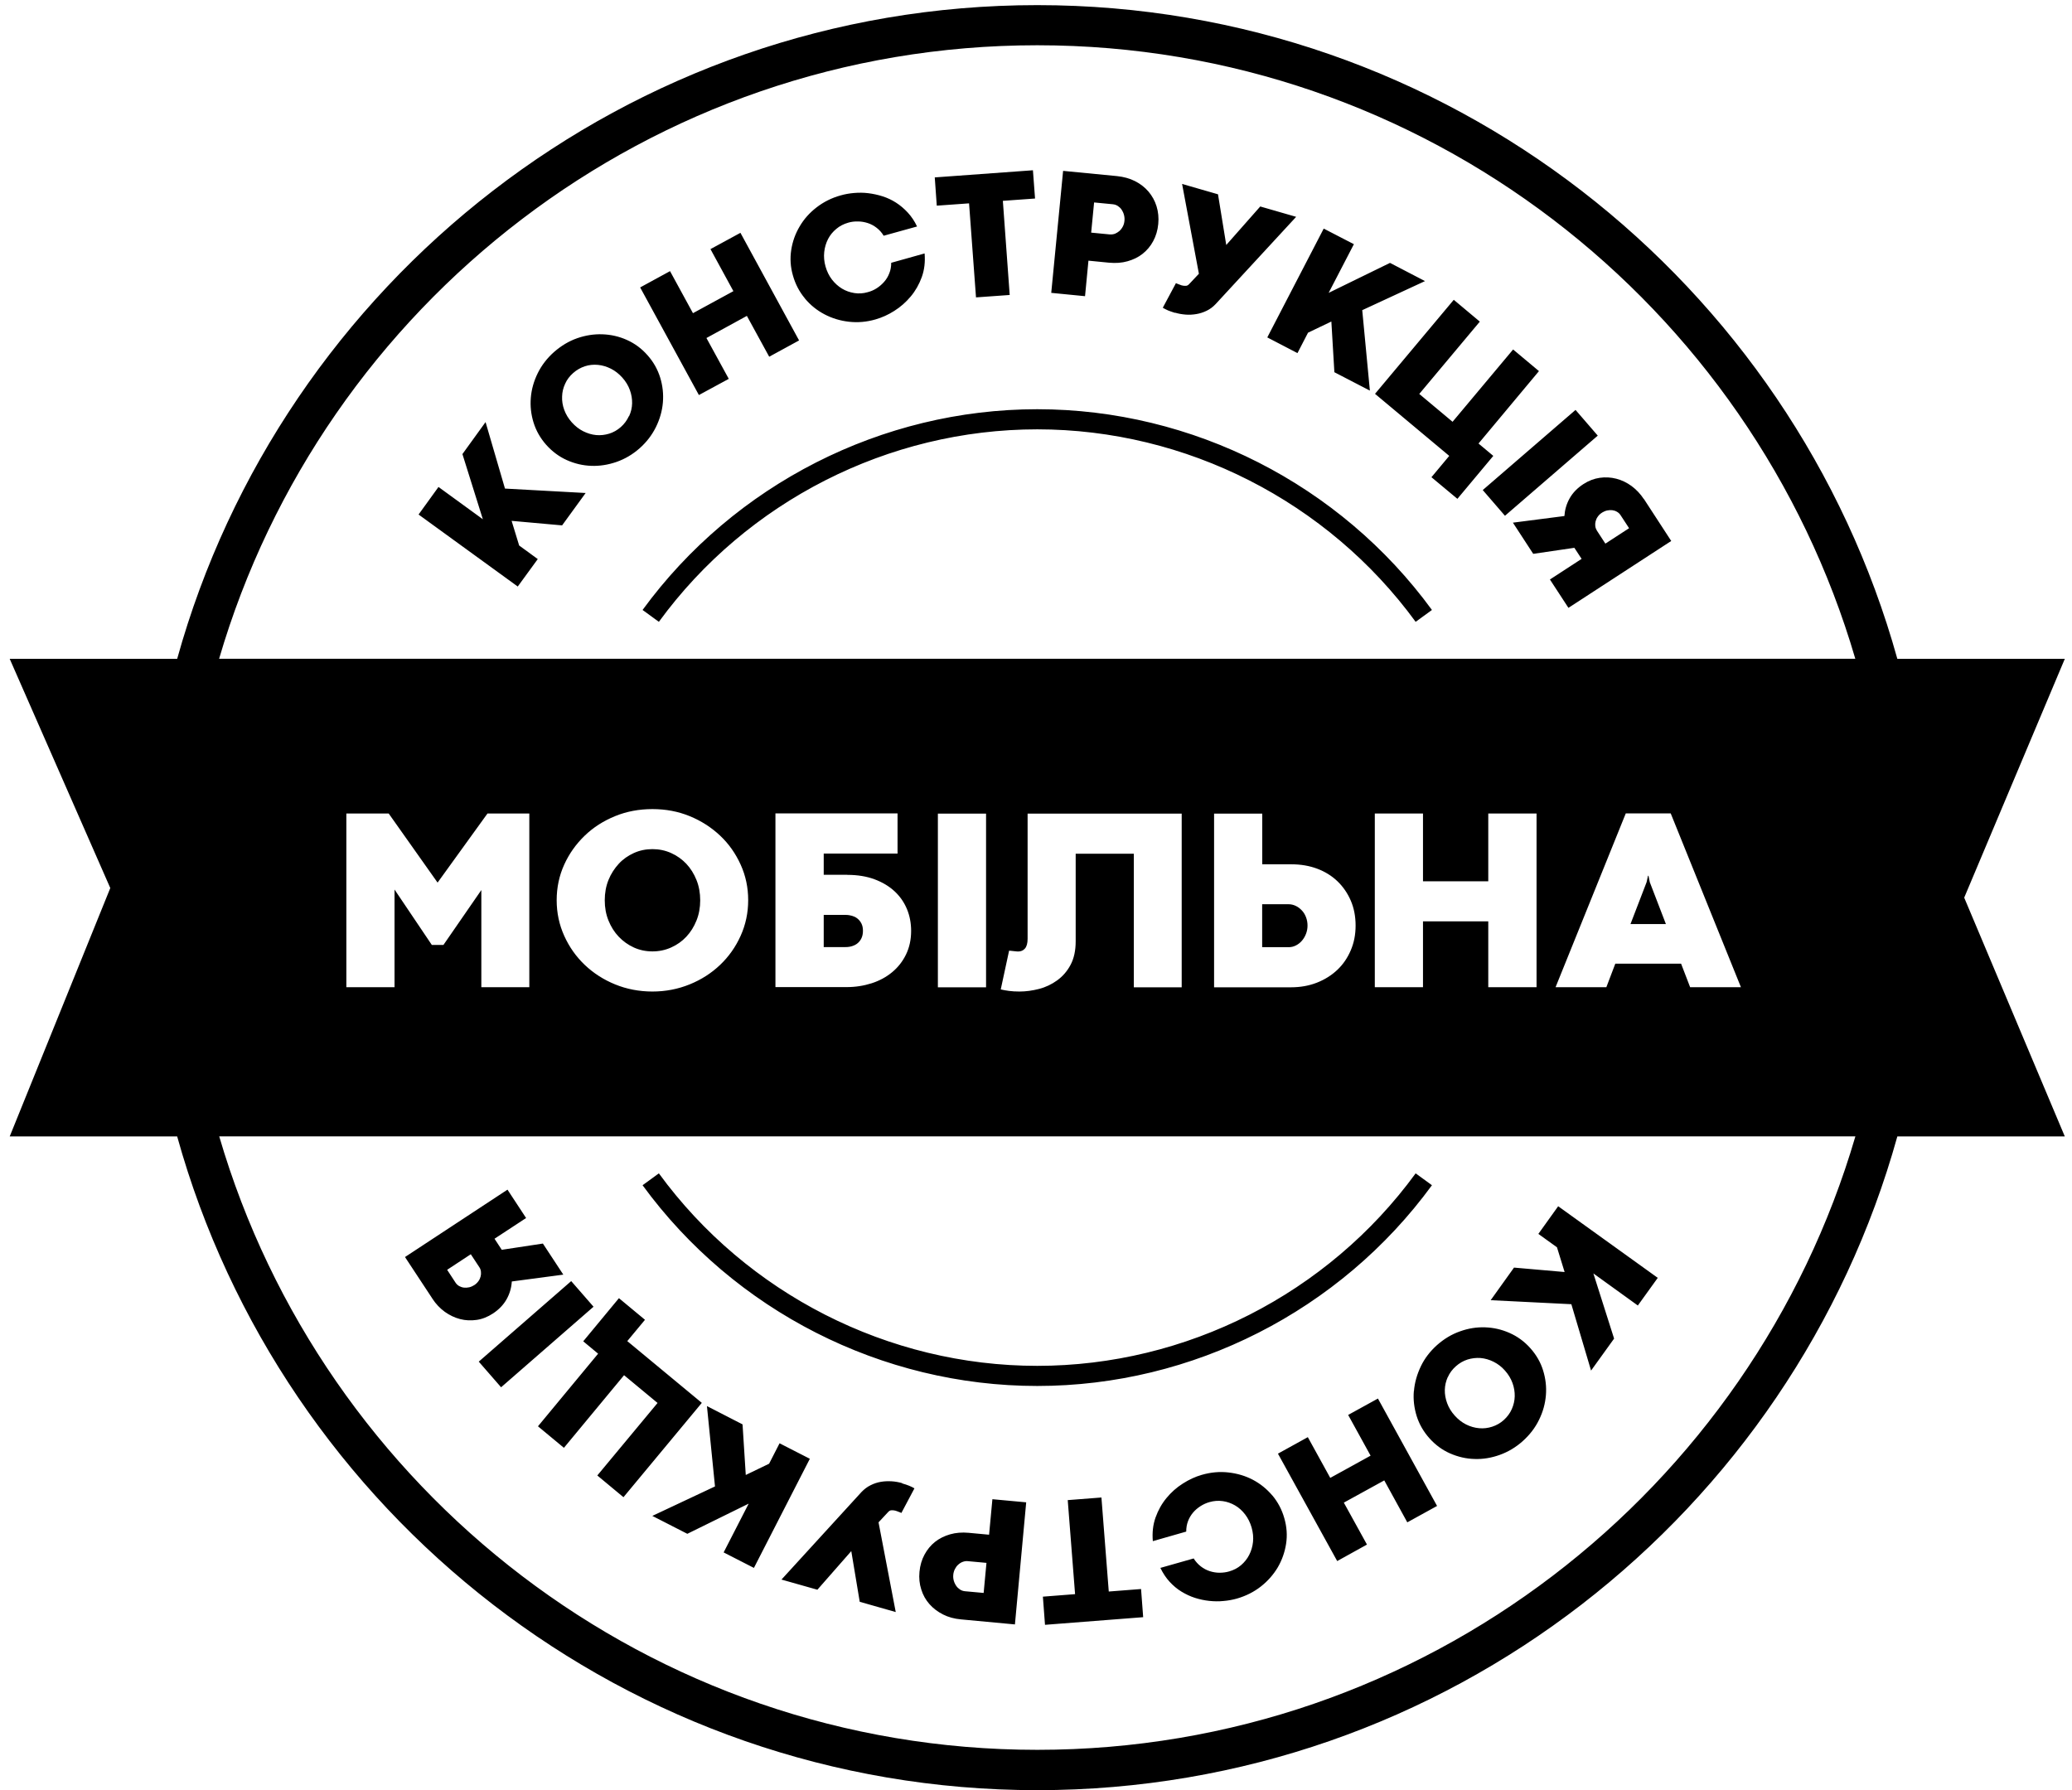 <svg width="206" height="178" viewBox="0 0 206 178" fill="none" xmlns="http://www.w3.org/2000/svg">
<path fill-rule="evenodd" clip-rule="evenodd" d="M205.285 65.51L195.285 89.25V89.26L205.285 113H188.635C178.225 150.44 143.835 178 103.125 178C62.415 178 28.025 150.44 17.615 113H0.965L10.965 88.3L0.965 65.51H17.615C28.015 28.07 62.415 0.51 103.125 0.51C143.835 0.51 178.225 28.07 188.635 65.51H205.285ZM184.455 65.5C174.165 30.3 141.615 4.5 103.125 4.5H103.115C64.635 4.5 32.075 30.3 21.785 65.5H184.455ZM168.035 98.16H173.085L166.105 80.88H161.635L154.655 98.16H159.705L160.595 95.82H167.135L168.035 98.16ZM141.475 98.16V91.61H147.965V98.16H152.765V80.89H147.965V87.63H141.475V80.89H136.685V98.16H141.475ZM130.965 86.38C130.195 86.09 129.335 85.94 128.405 85.94H125.495V80.9H120.705V98.17H128.335C129.275 98.17 130.135 98.02 130.925 97.71C131.715 97.4 132.395 96.97 132.965 96.43C133.535 95.89 133.975 95.24 134.295 94.49C134.615 93.74 134.775 92.94 134.775 92.03C134.775 91.12 134.615 90.29 134.295 89.55C133.975 88.81 133.535 88.17 132.975 87.63C132.415 87.09 131.735 86.67 130.965 86.38ZM106.945 93.6V84.89H112.725V98.17H117.485V80.9H102.165V93.35C102.165 93.79 102.075 94.11 101.905 94.31C101.735 94.51 101.505 94.61 101.225 94.61C101.195 94.61 101.135 94.61 101.045 94.6L100.995 94.594C100.919 94.586 100.839 94.578 100.765 94.57L100.495 94.54C100.405 94.53 100.325 94.53 100.325 94.53L99.495 98.38C99.745 98.44 100.025 98.49 100.325 98.53C100.625 98.57 100.975 98.59 101.365 98.59C101.995 98.59 102.645 98.5 103.305 98.33C103.965 98.16 104.565 97.87 105.105 97.48C105.645 97.09 106.095 96.58 106.435 95.94C106.775 95.3 106.945 94.52 106.945 93.6ZM98.035 98.17V80.9H93.245V98.17H98.035ZM86.945 87.43C86.165 87.14 85.265 86.99 84.245 86.99V86.98H81.895V84.87H89.235V80.88H77.095V98.15H84.165C85.045 98.15 85.875 98.02 86.655 97.77C87.435 97.52 88.115 97.15 88.695 96.67C89.275 96.19 89.735 95.61 90.075 94.91C90.415 94.21 90.585 93.43 90.585 92.56C90.585 91.78 90.445 91.05 90.165 90.38C89.885 89.71 89.475 89.12 88.935 88.62C88.395 88.12 87.725 87.72 86.945 87.43ZM73.635 93.05C74.135 91.94 74.385 90.76 74.385 89.51C74.385 88.24 74.135 87.07 73.635 85.97C73.135 84.87 72.465 83.91 71.595 83.09C70.725 82.27 69.715 81.62 68.565 81.15C67.415 80.68 66.185 80.45 64.865 80.45C63.545 80.45 62.305 80.68 61.155 81.15C60.005 81.62 58.995 82.26 58.135 83.09C57.275 83.92 56.595 84.87 56.095 85.97C55.595 87.07 55.345 88.25 55.345 89.51C55.345 90.77 55.595 91.94 56.095 93.05C56.595 94.16 57.275 95.12 58.135 95.94C58.995 96.76 60.005 97.41 61.155 97.88C62.305 98.35 63.555 98.59 64.865 98.59C66.175 98.59 67.405 98.35 68.565 97.88C69.725 97.41 70.735 96.76 71.595 95.94C72.455 95.12 73.135 94.16 73.635 93.05ZM42.935 93.96H44.085L47.855 88.5V98.16H52.625V80.89H48.465L43.505 87.76L38.645 80.89H34.435V98.16H39.225V88.45L42.935 93.96ZM21.795 112.99C32.085 148.19 64.635 173.99 103.125 173.99H103.135C141.615 173.99 174.165 148.19 184.465 112.99H21.795ZM96.345 20.22L97.035 29.57L100.385 29.33L99.705 19.97L102.905 19.74L102.695 16.93L92.935 17.64L93.135 20.45L96.345 20.22ZM81.965 31.25C81.225 30.86 80.575 30.34 80.025 29.68L80.015 29.66C79.465 29 79.075 28.25 78.835 27.4C78.585 26.54 78.535 25.69 78.665 24.85C78.795 24.01 79.075 23.23 79.505 22.51C79.925 21.79 80.485 21.16 81.185 20.62C81.885 20.08 82.675 19.68 83.575 19.43C83.995 19.31 84.435 19.23 84.905 19.19C85.375 19.15 85.845 19.15 86.325 19.21C86.805 19.27 87.275 19.37 87.745 19.52C88.215 19.67 88.665 19.88 89.085 20.15C89.505 20.42 89.895 20.75 90.255 21.14C90.615 21.53 90.925 21.99 91.175 22.52L87.855 23.44C87.665 23.12 87.425 22.86 87.155 22.65C86.885 22.44 86.585 22.28 86.275 22.18C85.965 22.08 85.635 22.02 85.305 22.02C84.965 22.01 84.645 22.05 84.335 22.14C83.885 22.27 83.485 22.47 83.145 22.76C82.805 23.04 82.525 23.38 82.325 23.77C82.125 24.16 81.995 24.59 81.945 25.06C81.895 25.52 81.935 26.01 82.075 26.5C82.215 26.99 82.425 27.42 82.715 27.8C83.005 28.17 83.335 28.47 83.715 28.7C84.095 28.93 84.505 29.07 84.945 29.14C85.385 29.21 85.825 29.18 86.275 29.05C86.585 28.97 86.885 28.84 87.165 28.66C87.445 28.48 87.685 28.27 87.905 28.02C88.125 27.77 88.295 27.49 88.415 27.17C88.545 26.86 88.605 26.51 88.605 26.13L91.925 25.2C91.995 26.04 91.905 26.83 91.645 27.55C91.385 28.27 91.015 28.92 90.545 29.48C90.075 30.04 89.535 30.52 88.915 30.91C88.305 31.3 87.675 31.58 87.045 31.76C86.145 32.02 85.265 32.09 84.385 31.99C83.515 31.89 82.705 31.64 81.965 31.25ZM72.455 37.67L70.235 33.61L74.255 31.41L76.475 35.47L79.445 33.85L73.615 23.15L70.635 24.77L72.915 28.95L68.895 31.14L66.615 26.96L63.645 28.58L69.485 39.28L72.455 37.67ZM65.905 40.02C65.835 40.85 65.605 41.67 65.215 42.46C64.825 43.25 64.285 43.96 63.595 44.57C62.895 45.19 62.125 45.64 61.295 45.93C60.455 46.22 59.625 46.35 58.785 46.32C57.945 46.29 57.135 46.1 56.355 45.75C55.575 45.4 54.895 44.89 54.305 44.23C53.715 43.56 53.295 42.82 53.045 42.01C52.795 41.2 52.705 40.38 52.775 39.54C52.845 38.7 53.075 37.89 53.465 37.1C53.855 36.31 54.395 35.61 55.095 34.99C55.795 34.38 56.555 33.92 57.385 33.63C58.215 33.34 59.055 33.21 59.895 33.24C60.735 33.27 61.545 33.45 62.325 33.8C63.105 34.15 63.785 34.65 64.375 35.32C64.965 35.98 65.385 36.73 65.635 37.54C65.885 38.35 65.975 39.18 65.905 40.02ZM61.725 42.46C62.075 42.15 62.335 41.79 62.525 41.38H62.545C62.735 40.97 62.835 40.55 62.845 40.11C62.855 39.68 62.785 39.23 62.625 38.79C62.465 38.34 62.215 37.93 61.875 37.55C61.535 37.17 61.155 36.87 60.735 36.66C60.315 36.45 59.885 36.32 59.445 36.28C59.005 36.24 58.565 36.28 58.145 36.42C57.725 36.56 57.335 36.78 56.985 37.09C56.635 37.4 56.365 37.75 56.185 38.16C55.995 38.57 55.895 38.99 55.885 39.43C55.865 39.87 55.935 40.31 56.095 40.75C56.255 41.19 56.505 41.61 56.845 41.99C57.185 42.37 57.565 42.67 57.985 42.88C58.405 43.09 58.835 43.22 59.275 43.26C59.705 43.3 60.135 43.25 60.565 43.12C60.985 42.99 61.375 42.77 61.725 42.46ZM103.125 40.69C87.685 40.69 73.015 48.15 63.885 60.65L65.505 61.83C74.255 49.84 88.325 42.69 103.125 42.69C117.925 42.69 131.995 49.85 140.745 61.83L142.365 60.65C133.235 48.15 118.575 40.69 103.125 40.69ZM103.125 137.81C118.575 137.81 133.235 130.35 142.365 117.85L140.745 116.67C131.995 128.66 117.925 135.81 103.125 135.81C88.325 135.81 74.255 128.65 65.505 116.67L63.885 117.85C73.015 130.35 87.675 137.81 103.125 137.81ZM160.475 133.1L158.185 136.28L156.225 129.68L148.205 129.28L150.525 126.04L155.555 126.48L154.795 124.02L152.945 122.69L154.915 119.94L164.815 127.06L162.835 129.81L158.415 126.62L160.475 133.1ZM140.565 138.32C140.495 139.16 140.595 139.99 140.845 140.8C141.105 141.62 141.525 142.35 142.115 143.01C142.705 143.67 143.395 144.18 144.175 144.52C144.955 144.86 145.765 145.05 146.605 145.07C147.445 145.1 148.285 144.96 149.115 144.66C149.945 144.36 150.705 143.91 151.395 143.29C152.085 142.67 152.635 141.96 153.015 141.17C153.405 140.38 153.625 139.57 153.695 138.73C153.765 137.89 153.665 137.07 153.415 136.26C153.165 135.45 152.735 134.71 152.145 134.05C151.555 133.39 150.875 132.89 150.085 132.54C149.295 132.19 148.495 132.01 147.655 131.98C146.815 131.95 145.985 132.08 145.155 132.38C144.325 132.67 143.565 133.13 142.865 133.75C142.175 134.37 141.635 135.07 141.255 135.87C140.875 136.67 140.645 137.48 140.575 138.32H140.565ZM143.945 136.93C144.125 136.52 144.395 136.16 144.745 135.85C145.095 135.54 145.475 135.32 145.905 135.18C146.325 135.05 146.765 135 147.195 135.03C147.635 135.07 148.065 135.19 148.485 135.4C148.905 135.61 149.295 135.9 149.625 136.28C149.965 136.66 150.215 137.08 150.375 137.52C150.535 137.96 150.605 138.4 150.595 138.84C150.585 139.28 150.485 139.7 150.305 140.11C150.125 140.52 149.855 140.88 149.515 141.19C149.175 141.5 148.785 141.72 148.355 141.86C147.925 142 147.495 142.05 147.055 142.01C146.615 141.97 146.185 141.85 145.765 141.64C145.345 141.43 144.965 141.13 144.625 140.75C144.285 140.37 144.035 139.96 143.875 139.52C143.715 139.08 143.635 138.64 143.645 138.2C143.655 137.76 143.755 137.34 143.935 136.93H143.945ZM136.265 144.74L134.035 140.69L136.995 139.06L142.875 149.74L139.915 151.37L137.625 147.2L133.605 149.41L135.905 153.58L132.945 155.22L127.055 144.54L130.025 142.9L132.255 146.95L136.265 144.74ZM126.505 148.71C125.955 148.06 125.305 147.53 124.565 147.14C123.825 146.75 123.015 146.51 122.135 146.41C121.255 146.31 120.375 146.39 119.475 146.65C118.845 146.83 118.215 147.12 117.605 147.51C116.985 147.9 116.445 148.38 115.975 148.95C115.505 149.52 115.145 150.16 114.885 150.89C114.625 151.62 114.545 152.4 114.615 153.24L117.935 152.29C117.935 151.91 117.995 151.56 118.115 151.25C118.235 150.93 118.405 150.65 118.615 150.4C118.825 150.15 119.075 149.94 119.355 149.76C119.635 149.58 119.925 149.45 120.235 149.36C120.685 149.23 121.125 149.2 121.565 149.26C122.005 149.32 122.415 149.47 122.795 149.69C123.175 149.91 123.505 150.21 123.795 150.59C124.085 150.97 124.295 151.4 124.435 151.88C124.575 152.37 124.625 152.86 124.575 153.32C124.525 153.79 124.395 154.22 124.195 154.61C123.995 155 123.725 155.34 123.385 155.63C123.045 155.92 122.655 156.12 122.205 156.25C121.895 156.34 121.575 156.38 121.235 156.38C120.905 156.38 120.575 156.32 120.265 156.22C119.955 156.12 119.655 155.96 119.385 155.75C119.115 155.54 118.875 155.28 118.675 154.96L115.365 155.9C115.625 156.43 115.925 156.89 116.285 157.28C116.645 157.67 117.035 158 117.465 158.26C117.895 158.52 118.335 158.73 118.805 158.88C119.275 159.03 119.755 159.13 120.225 159.18C120.705 159.23 121.175 159.24 121.645 159.19C122.115 159.15 122.555 159.07 122.975 158.95C123.875 158.69 124.665 158.29 125.355 157.75C126.045 157.21 126.605 156.57 127.035 155.85C127.455 155.13 127.735 154.34 127.865 153.5C127.995 152.66 127.935 151.81 127.685 150.95C127.445 150.1 127.045 149.35 126.495 148.69L126.505 148.71ZM109.505 148.9L110.235 158.25L113.445 158L113.655 160.8L103.895 161.56L103.685 158.76L106.885 158.51L106.155 149.16L109.505 148.9ZM98.335 152.6L96.295 152.41C95.645 152.35 95.025 152.4 94.465 152.56C93.905 152.72 93.395 152.97 92.965 153.31C92.535 153.65 92.185 154.08 91.915 154.58C91.645 155.08 91.475 155.65 91.415 156.29C91.355 156.91 91.415 157.5 91.595 158.05C91.765 158.6 92.035 159.08 92.405 159.5C92.775 159.92 93.225 160.26 93.755 160.53C94.285 160.8 94.885 160.96 95.545 161.02L100.905 161.52L102.025 149.38L98.665 149.07L98.335 152.6ZM97.795 158.39L95.935 158.22C95.755 158.2 95.595 158.15 95.445 158.05C95.295 157.95 95.165 157.83 95.065 157.68C95 157.583 94.939 157.477 94.891 157.362C94.865 157.301 94.843 157.237 94.825 157.17C94.8 157.074 94.782 156.978 94.773 156.881C94.765 156.786 94.765 156.689 94.775 156.59C94.778 156.553 94.783 156.516 94.788 156.48C94.794 156.446 94.8 156.413 94.807 156.38C94.834 156.252 94.876 156.131 94.935 156.02C95.025 155.85 95.125 155.7 95.265 155.58C95.395 155.46 95.545 155.36 95.715 155.3C95.875 155.24 96.055 155.21 96.225 155.23L98.075 155.4L97.795 158.39ZM88.655 147.29C89.015 147.31 89.365 147.38 89.695 147.47V147.5C89.955 147.57 90.185 147.65 90.385 147.73C90.585 147.81 90.765 147.9 90.915 147.99L89.615 150.44C89.605 150.43 89.565 150.41 89.515 150.39C89.485 150.38 89.455 150.367 89.425 150.355C89.395 150.342 89.365 150.33 89.335 150.32C89.265 150.29 89.205 150.27 89.145 150.25C89.085 150.23 89.045 150.21 89.025 150.21C88.895 150.17 88.775 150.17 88.645 150.17C88.515 150.17 88.405 150.23 88.305 150.34L87.345 151.37L89.055 160.29L85.475 159.27L84.635 154.23L81.265 158.07L77.695 157.06L85.655 148.35C85.925 148.07 86.225 147.84 86.555 147.68C86.885 147.51 87.235 147.4 87.585 147.34C87.945 147.28 88.295 147.27 88.655 147.29ZM77.505 143.51L76.465 145.54L74.145 146.66L73.825 141.63L70.285 139.81L71.085 147.8L64.855 150.73L68.335 152.51L74.435 149.51L71.945 154.36L74.955 155.9L80.515 145.05L77.505 143.51ZM53.485 141.82L59.465 134.6L57.985 133.37L61.535 129.08L64.125 131.23L62.365 133.35L69.775 139.49L61.985 148.87L59.385 146.71L65.375 139.5L62.045 136.74L56.065 143.96L53.485 141.82ZM56.789 127.383L47.599 135.391L49.819 137.94L59.01 129.931L56.789 127.383ZM44.225 130.44C43.745 130.09 43.335 129.66 42.995 129.14L43.005 129.15L40.265 124.99L50.455 118.29L52.305 121.11L49.165 123.17L49.885 124.27L53.975 123.65L56.005 126.74L50.885 127.42C50.845 128.05 50.675 128.64 50.365 129.19C50.055 129.74 49.605 130.21 49.015 130.6C48.495 130.94 47.955 131.16 47.395 131.24C46.835 131.32 46.285 131.3 45.745 131.16C45.205 131.02 44.705 130.78 44.225 130.44ZM47.655 126L46.805 124.71L46.795 124.72L44.455 126.26L45.305 127.56C45.395 127.69 45.515 127.8 45.655 127.88C45.805 127.96 45.955 128.01 46.125 128.03C46.285 128.05 46.465 128.04 46.645 128C46.689 127.99 46.732 127.978 46.774 127.964C46.824 127.947 46.874 127.928 46.922 127.906C47.002 127.87 47.08 127.827 47.155 127.78C47.325 127.67 47.455 127.54 47.565 127.39C47.675 127.24 47.745 127.08 47.785 126.92C47.825 126.76 47.835 126.61 47.815 126.44C47.795 126.27 47.745 126.13 47.655 126ZM48.275 41.97L45.975 45.15L48.005 51.63L43.595 48.42L41.615 51.16L51.475 58.32L53.465 55.59L51.615 54.24L50.865 51.79L55.885 52.24L58.225 49.02L50.205 48.58L48.275 41.97ZM110.265 26.12L108.225 25.92L108.215 25.91L107.875 29.45L104.515 29.12L105.695 16.99L111.055 17.51C111.715 17.58 112.315 17.74 112.845 18.01C113.375 18.28 113.825 18.63 114.185 19.05C114.545 19.48 114.815 19.96 114.985 20.51C115.155 21.06 115.215 21.65 115.155 22.27C115.095 22.9 114.925 23.47 114.655 23.97C114.385 24.48 114.025 24.9 113.595 25.24C113.165 25.58 112.665 25.82 112.095 25.98C111.535 26.14 110.915 26.18 110.265 26.12ZM110.645 20.31L108.785 20.13L108.775 20.14L108.485 23.13L110.335 23.31C110.515 23.32 110.685 23.3 110.855 23.24C111.015 23.17 111.165 23.08 111.305 22.96C111.362 22.908 111.414 22.85 111.463 22.787C111.527 22.705 111.584 22.616 111.635 22.52C111.725 22.35 111.775 22.16 111.795 21.95C111.805 21.848 111.805 21.75 111.797 21.655C111.788 21.555 111.771 21.457 111.745 21.36C111.695 21.17 111.615 21 111.515 20.85C111.415 20.7 111.285 20.58 111.135 20.48C111.036 20.414 110.932 20.37 110.822 20.341C110.765 20.327 110.706 20.317 110.645 20.31ZM116.825 31.09C117.155 31.19 117.505 31.25 117.865 31.28C118.225 31.31 118.575 31.29 118.935 31.23C119.295 31.17 119.635 31.06 119.965 30.9C120.295 30.74 120.595 30.52 120.865 30.23L128.865 21.56L125.295 20.53L121.915 24.36L121.095 19.32L117.525 18.29L119.195 27.22L118.225 28.25C118.125 28.36 118.015 28.42 117.885 28.42C117.755 28.42 117.635 28.42 117.505 28.38C117.499 28.38 117.492 28.378 117.482 28.375C117.472 28.372 117.46 28.367 117.445 28.362C117.428 28.355 117.408 28.348 117.385 28.34L117.383 28.339C117.324 28.32 117.264 28.3 117.195 28.27C117.125 28.24 117.075 28.22 117.015 28.2C116.994 28.192 116.975 28.183 116.959 28.176C116.937 28.165 116.921 28.156 116.915 28.15L115.605 30.6C115.755 30.69 115.935 30.78 116.135 30.87C116.226 30.906 116.323 30.943 116.427 30.979C116.55 31.023 116.683 31.066 116.825 31.11V31.09ZM130.045 33.08L128.995 35.11L125.995 33.55L131.605 22.73L134.605 24.28L132.095 29.12L138.195 26.14L141.675 27.95L135.435 30.84L136.195 38.84L132.665 37.01L132.365 31.97L130.045 33.08ZM146.995 44.1L153.005 36.9L150.435 34.75L144.415 41.94L141.105 39.17L147.125 31.98L144.535 29.81L136.705 39.16L144.085 45.33L142.315 47.45L144.895 49.6L148.465 45.33L146.995 44.1ZM147.416 48.727L156.641 40.759L158.85 43.316L149.625 51.285L147.416 48.727ZM163.435 49.63C163.095 49.11 162.685 48.68 162.215 48.33C161.735 47.98 161.235 47.74 160.695 47.6C160.155 47.46 159.605 47.43 159.045 47.51C158.485 47.59 157.935 47.8 157.415 48.14C156.815 48.53 156.365 49 156.055 49.55C155.745 50.1 155.575 50.69 155.535 51.31L150.415 51.97L152.435 55.07L156.525 54.47L157.245 55.57L154.095 57.62L155.935 60.44L166.155 53.79L163.435 49.61V49.63ZM159.605 54.05L158.765 52.76C158.685 52.63 158.625 52.48 158.605 52.32C158.585 52.16 158.595 52 158.635 51.84C158.675 51.68 158.745 51.52 158.855 51.37C158.912 51.284 158.983 51.204 159.065 51.131C159.078 51.119 159.092 51.108 159.106 51.096C159.124 51.081 159.142 51.067 159.161 51.053C159.194 51.028 159.229 51.003 159.265 50.98C159.281 50.97 159.296 50.961 159.312 50.951C159.328 50.942 159.344 50.933 159.36 50.924C159.413 50.894 159.468 50.867 159.523 50.843C159.605 50.807 159.689 50.779 159.775 50.76C159.955 50.72 160.135 50.71 160.295 50.73C160.455 50.75 160.615 50.8 160.765 50.89C160.905 50.97 161.025 51.08 161.115 51.22L161.965 52.52L159.615 54.05H159.605ZM84.065 94.17H81.895V94.16V90.97H84.055C84.176 90.97 84.297 90.979 84.417 90.997C84.514 91.012 84.611 91.033 84.705 91.06C84.793 91.085 84.876 91.115 84.954 91.152C84.984 91.166 85.013 91.181 85.042 91.197C85.073 91.214 85.103 91.232 85.133 91.251C85.175 91.278 85.216 91.308 85.255 91.34C85.415 91.47 85.545 91.63 85.645 91.83C85.745 92.03 85.795 92.27 85.795 92.55C85.795 92.83 85.745 93.07 85.655 93.27C85.565 93.47 85.445 93.63 85.285 93.77C85.125 93.91 84.945 94 84.735 94.07C84.525 94.14 84.305 94.17 84.065 94.17ZM68.235 85.89C67.805 85.44 67.305 85.08 66.725 84.82C66.145 84.56 65.525 84.43 64.865 84.43C64.205 84.43 63.585 84.56 63.015 84.82C62.445 85.08 61.935 85.43 61.515 85.89C61.095 86.35 60.745 86.88 60.495 87.5C60.245 88.12 60.125 88.79 60.125 89.52C60.125 90.25 60.245 90.91 60.495 91.53C60.745 92.15 61.085 92.69 61.515 93.14C61.945 93.59 62.445 93.95 63.015 94.21C63.585 94.47 64.205 94.6 64.865 94.6C65.525 94.6 66.145 94.47 66.725 94.21C67.305 93.95 67.805 93.6 68.235 93.14C68.665 92.68 68.995 92.15 69.245 91.53C69.495 90.91 69.615 90.24 69.615 89.52C69.615 88.8 69.495 88.12 69.245 87.5C68.995 86.88 68.665 86.35 68.235 85.89ZM125.495 94.18H128.135C128.385 94.18 128.625 94.12 128.855 94C129.085 93.88 129.275 93.73 129.445 93.53C129.615 93.33 129.745 93.11 129.845 92.85C129.945 92.59 129.995 92.32 129.995 92.03C129.995 91.74 129.945 91.46 129.845 91.2C129.745 90.94 129.615 90.72 129.435 90.53C129.255 90.34 129.065 90.19 128.835 90.08C128.605 89.97 128.375 89.91 128.115 89.91H125.485V94.16L125.495 94.18ZM163.895 87.08L164.025 87.72L165.625 91.88H162.105L163.705 87.72L163.845 87.08H163.895Z" fill="black"/>
</svg>
